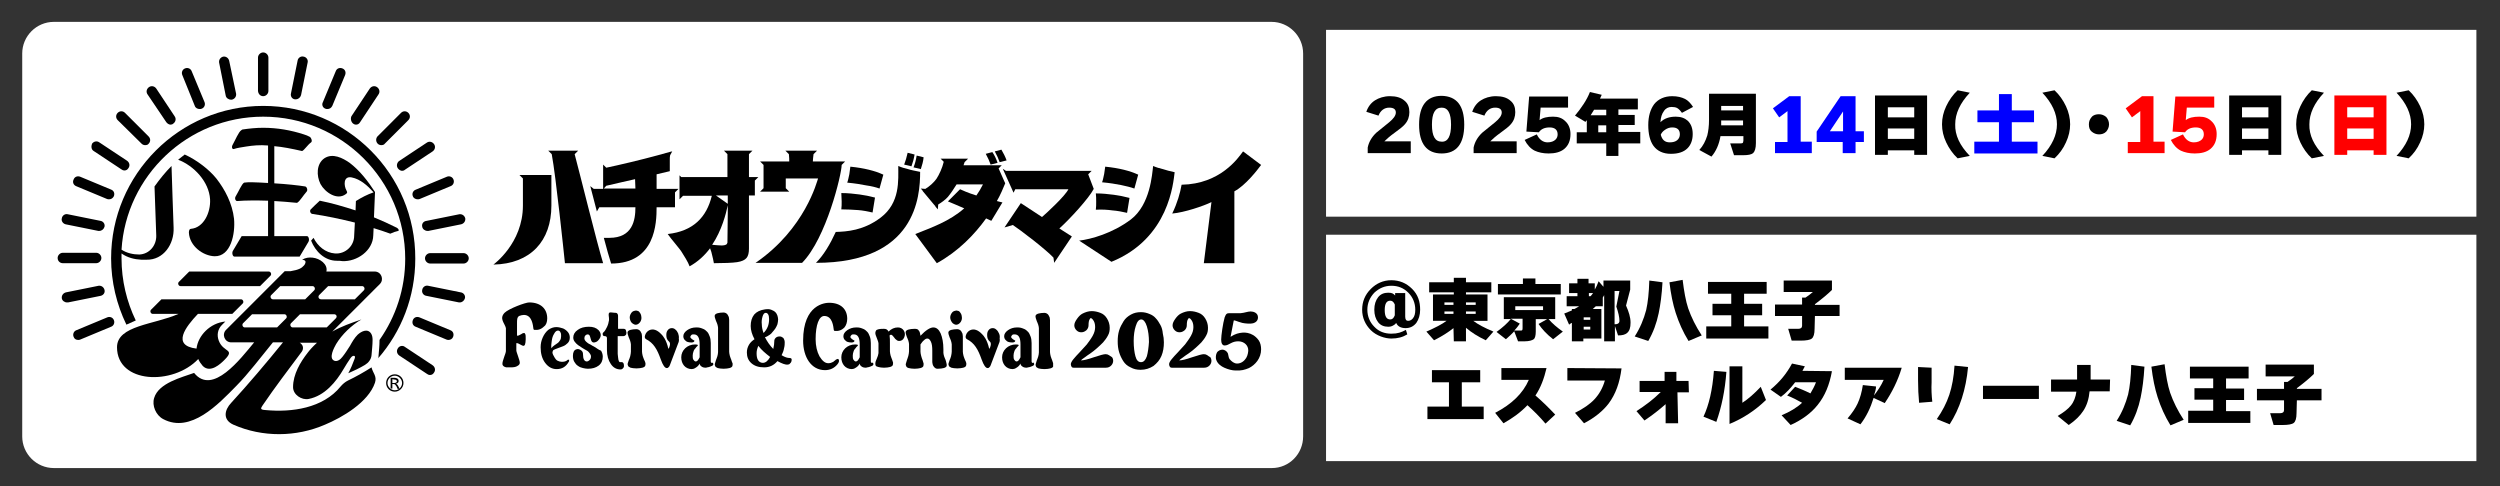 <?xml version="1.0" encoding="utf-8"?>
<!-- Generator: Adobe Illustrator 28.2.0, SVG Export Plug-In . SVG Version: 6.00 Build 0)  -->
<svg version="1.1" id="_レイヤー_1" xmlns="http://www.w3.org/2000/svg" xmlns:xlink="http://www.w3.org/1999/xlink" x="0px"
	 y="0px" viewBox="0 0 720 140" style="enable-background:new 0 0 720 140;" xml:space="preserve">
<rect x="0" y="0" width="720" height="140" fill="#333333" stroke="none"/>
<style type="text/css">
	.st0{fill:#FFFFFF;}
	.st1{enable-background:new    ;}
	.st2{fill:#0000FF;}
	.st3{fill:#FF0000;}
</style>
<rect x="381.9" y="8.6" class="st0" width="331.3" height="53.8"/>
<rect x="381.9" y="67.6" class="st0" width="331.3" height="65.2"/>
<path class="st0" d="M366.3,134.8H15.5c-5,0-9.1-4.1-9.1-9.1V15.4c0-5,4.1-9.1,9.1-9.1h350.7c5,0,9.1,4.1,9.1,9.1v110.3
	C375.3,130.7,371.3,134.8,366.3,134.8L366.3,134.8z"/>
<g>
	<path d="M409,89.2c0,1.5-0.4,2.8-1.1,3.8c-0.8,1-1.8,1.5-3.1,1.5s-2.3-0.5-2.7-1.5c-0.2,0.3-0.4,0.5-0.8,0.7
		c-0.5,0.3-0.9,0.4-1.5,0.4c-1.2,0-2.2-0.4-2.9-1.3s-1.1-2.1-1.1-3.6s0.4-2.7,1.1-3.6s1.7-1.3,2.9-1.3s1.5,0.3,2,0.8v-0.7h2.9v6.8
		c0,0.8,0.3,1.2,0.8,1.2s1-0.2,1.4-0.7c0.5-0.6,0.7-1.4,0.7-2.5c0-1.9-0.7-3.6-2-4.9c-1.4-1.4-3-2-4.9-2s-3.5,0.7-4.9,2
		c-1.3,1.4-2,3-2,4.9s0.7,3.6,2,4.9c1.3,1.4,3,2,4.9,2s2.9-0.4,4.2-1.1l0.4,1.3c-1.3,0.8-2.8,1.2-4.6,1.2s-4.3-0.8-5.9-2.4
		s-2.5-3.6-2.5-5.9s0.8-4.3,2.5-6c1.6-1.6,3.6-2.5,5.9-2.5s4.3,0.8,6,2.5S409,86.9,409,89.2L409,89.2z M401.7,90.8v-3.1
		c-0.3-0.7-0.7-1.1-1.3-1.1c-1.1,0-1.6,0.9-1.6,2.7s0.5,2.7,1.6,2.7C401,92,401.4,91.6,401.7,90.8z"/>
	<path d="M418.6,94.5c-1.5,1.2-3.4,2.4-5.6,3.5l-2.2-2.5c2.5-1.1,4.5-2.1,5.8-3.1h-3.9v-7.6h6v-0.6h-7.1v-2.9h7.1V80h3.5v1.3h7.3
		v2.9h-7.3v0.6h6.2v7.6h-4.1c1.3,1,3.2,2,5.8,3.1l-2.2,2.5c-2.3-1.1-4.2-2.3-5.7-3.6v3.9h-3.5L418.6,94.5L418.6,94.5z M418.6,87.8
		v-0.7H416v0.7H418.6z M418.6,90.4v-0.7H416v0.7H418.6z M425,87.8v-0.7h-2.8v0.7H425z M425,90.4v-0.7h-2.8v0.7H425z"/>
	<path d="M436.1,95.4c-0.7,0.8-1.6,1.6-2.4,2.3l-2.7-2.1c1.8-1.3,3.1-2.5,4.1-3.7h-2v-6.3h14.8v6.3H446c1,1.2,2.4,2.4,4.1,3.6
		l-2.8,2.2c-1.8-1.4-3.2-2.9-4.2-4.4l2.5-1.4h-3.3v3.6c0,1.1-0.2,1.9-0.6,2.2s-1.3,0.6-2.6,0.6h-1.9
		C437.2,98.3,436.1,95.4,436.1,95.4z M449.4,84.8h-18v-3h7.2v-1.6h3.6v1.6h7.3v3H449.4z M437.7,93.2c-0.4,0.6-0.9,1.3-1.6,2h1.8
		c0.3,0,0.5,0,0.5-0.2c0.1,0,0.1-0.3,0.1-0.6v-2.6h-3.4L437.7,93.2z M444.4,89.3v-1.1h-8v1.1H444.4z"/>
	<path d="M461,97.5h-5v0.8h-3.3V93c-0.2,0-0.5,0.3-0.8,0.5l-1.4-3.2c0.7-0.3,1.5-0.6,2.2-0.9V89h0.7c0.5-0.3,1-0.5,1.4-0.8h-3.6
		v-2.9h3.1v-0.9h-2.4v-2.8h2.4v-1.3h3.2v1.3h1.8v1.8c0.4-0.7,0.8-1.5,1.1-2.4l1.4,1.6v-1.8h7.7v2.6l-1.2,4.6
		c0.8,1.8,1.3,3.4,1.3,4.9s-0.3,2.4-1,3c-0.6,0.5-1.4,0.7-2.6,0.7l-0.9-2.7v4.4H462V85c-0.1,0.2-0.3,0.5-0.4,0.7v2.5h-2
		c-0.3,0.3-0.6,0.5-0.9,0.8h2.5v8.5H461L461,97.5z M458,92.1v-0.7h-1.9v0.7H458z M458,94.9v-0.8h-1.9v0.8H458z M458.1,85.3
		c0.2-0.2,0.4-0.5,0.7-0.9h-1.2v0.9H458.1z M465,93.4c0.9,0,1.4-0.3,1.4-1c0-1-0.3-2.4-0.9-4.1l0.9-4.5H465V93.4z"/>
	<path d="M478.8,81.3c-0.2,3.6-0.6,6.5-1.1,8.9c-0.6,2.9-1.6,5.6-3,8l-3.9-1.3c1.6-2.5,2.6-5,3.3-7.6c0.5-2.2,0.8-5,0.9-8.5
		L478.8,81.3L478.8,81.3z M490.1,96.6l-3.8,1.6c-1.6-2.6-2.8-5.3-3.7-8.1c-0.8-2.5-1.4-5.4-1.8-8.8l3.8-0.7c0.4,3.3,0.9,6.1,1.6,8.2
		C487.1,91.4,488.4,94,490.1,96.6z"/>
	<path d="M509.2,97.5h-17.8V94h7.2v-3.2h-5.4v-3.3h5.4v-2.9h-6.7v-3.4h16.9v3.4h-6.5v2.9h5.2v3.3h-5.2V94h7v3.5H509.2z"/>
	<path d="M522.6,94.7c0,1.5-0.3,2.4-0.8,2.8s-1.6,0.6-3.2,0.6H516l-1-3.4h2.9c0.7,0,1.1-0.3,1.1-0.9V91h-7.8v-3.3h7.8v-2h1
		c0.8-0.5,1.5-1.1,2.1-1.6h-8.4v-3.3h13.9v2.7c-1.2,1.2-2.9,2.6-4.9,4.1v0.2h7.1V91h-7.1L522.6,94.7L522.6,94.7L522.6,94.7z"/>
</g>
<g>
	<path d="M427.3,120.7h-16.2v-3.6h6.2v-7h-4.9v-3.5h13.9v3.5H421v7h6.3V120.7z"/>
	<path d="M447.9,119.4l-2.8,2.6c-1.6-1.9-3.4-3.7-5.2-5.3c-1.9,2-4.2,3.7-6.9,5.2l-2.4-3c4.8-2.5,8-5.6,9.7-9.5h-7.9V106h13
		c-0.7,3-1.7,5.7-3.2,7.9C444.3,115.7,446.2,117.6,447.9,119.4L447.9,119.4z"/>
	<path d="M467,106.1c-0.5,4.1-1.7,7.4-3.7,10.1c-1.6,2.1-4,4.1-7.1,5.7l-2.6-3c2.4-1.2,4.3-2.5,5.6-3.9c1.4-1.5,2.4-3.3,3-5.4h-10.8
		V106L467,106.1L467,106.1z"/>
	<path d="M486.4,113h-3.3l0.2,8.9h-3.6v-5.5c-1.7,1.5-3.7,3.1-6.1,4.7l-2.3-2.7c2.5-1.6,4.9-3.4,7-5.5h-6.1v-3.2h7.2v-2.6
		c-0.1,0,3.4,0,3.4,0v2.6h3.5L486.4,113L486.4,113L486.4,113z"/>
	<path d="M497.2,107.1c-0.4,5.4-1.4,10.2-2.9,14.4l-3.7-1.5c1.6-3.4,2.6-7.8,3-13.2L497.2,107.1z M508.6,115.2
		c-3.1,3-6.6,5.3-10.5,6.9v-16.6h3.7V116c1.7-1.1,3.4-2.6,5.3-4.6L508.6,115.2z"/>
	<path d="M527.6,106.9c-0.7,3.9-2,7.1-4.1,9.7c-1.9,2.4-4.5,4.3-7.8,5.8l-2.6-2.8c2.4-1,4.4-2.2,5.9-3.6c-1.4-0.8-2.8-1.5-4.3-2.1
		l2.3-2.5c1.3,0.5,2.8,1.1,4.4,1.9c0.6-1,1.2-2.1,1.6-3.2h-6c-1.3,1.7-2.6,3.1-4.1,4.2l-3-2.1c2.7-2.2,4.7-4.7,6.2-7.5l3.7,0.8
		c-0.2,0.4-0.5,0.9-0.7,1.3L527.6,106.9L527.6,106.9z"/>
	<path d="M547.7,105.9c-1.1,3.7-2.8,7.1-4.9,10.2l-3.2-1.5c-0.9,2.9-2.1,5.4-3.8,7.6l-3.7-1.7c1.3-1.5,2.3-3,2.9-4.3
		c0.7-1.5,1.2-3.3,1.5-5.3l3.8,0.4c0,0.8-0.3,1.7-0.6,2.6c1.1-1.4,2.1-2.9,2.8-4.5h-11.2v-3.5C531.3,105.9,547.7,105.9,547.7,105.9z
		"/>
	<path d="M556.5,115.7l-3.8,0.3c-0.2-2.1-0.3-4.2-0.3-6.5v-3.8l3.9,0.2v4.2C556.2,112,556.3,113.9,556.5,115.7L556.5,115.7z
		 M566.8,105.7c-0.6,6.5-2.4,12-5.3,16.5l-3.7-1.5c1.6-2.3,2.8-4.6,3.6-7s1.3-5.2,1.5-8.4L566.8,105.7z"/>
	<path d="M587.2,114.9h-16.1v-3.8h16.1V114.9z"/>
	<path d="M607.6,112.7h-5.8c-0.2,2.2-0.8,4.1-1.8,5.6c-0.9,1.4-2.3,2.8-4.2,4.1l-3.2-2.6c1.7-1,3-2,3.8-3c0.9-1.1,1.4-2.5,1.6-4
		h-7.3v-3.5h7.5v-4.2h3.9v4.2h5.6L607.6,112.7L607.6,112.7z"/>
	<path d="M617.6,105.6c-0.2,3.6-0.6,6.5-1.1,8.9c-0.6,2.9-1.6,5.6-3,8l-3.9-1.3c1.6-2.5,2.6-5,3.3-7.6c0.5-2.2,0.8-5,0.9-8.5
		L617.6,105.6z M628.9,120.9l-3.8,1.6c-1.6-2.6-2.8-5.3-3.7-8.1c-0.8-2.5-1.4-5.4-1.8-8.8l3.8-0.7c0.4,3.3,0.9,6.1,1.6,8.2
		C625.9,115.7,627.2,118.3,628.9,120.9z"/>
	<path d="M648,121.8h-17.8v-3.5h7.2v-3.2H632v-3.3h5.4V109h-6.7v-3.4h16.9v3.4h-6.5v2.9h5.2v3.3h-5.2v3.2h7v3.4H648z"/>
	<path d="M661.4,119c0,1.5-0.3,2.4-0.8,2.8s-1.6,0.6-3.2,0.6h-2.6l-1-3.4h2.9c0.7,0,1.1-0.3,1.1-0.9v-2.8H650V112h7.8v-2h1
		c0.8-0.5,1.5-1.1,2.1-1.6h-8.4V105h13.9v2.7c-1.2,1.2-2.9,2.6-4.9,4.1v0.2h7.1v3.3h-7.1L661.4,119L661.4,119L661.4,119z"/>
</g>
<g>
	<g class="st1">
		<path d="M406.3,44.1h-12.4v-1.6c0.3-1.5,1.1-3,2.5-4.3c1.2-1,2.5-2,3.7-3s1.9-1.9,1.9-2.8c0-0.9-0.6-1.4-1.9-1.4
			c-1.4,0-2.5,0.8-3.1,2.3l-3.5-1.1c0.5-1.5,1.4-2.6,2.5-3.3s2.6-1.2,4.3-1.2c1.8,0,3.2,0.4,4.2,1.3c1,0.8,1.4,1.9,1.4,3.3
			c0,1.3-0.4,2.5-1.3,3.5c-0.5,0.6-1.5,1.4-2.9,2.4c-1.4,1-2.4,1.9-3,2.5h7.6V44.1z"/>
		<path d="M421.7,35.9c0,5.5-2.2,8.3-6.5,8.3c-4.3,0-6.5-2.8-6.5-8.3c0-5.5,2.2-8.3,6.5-8.3C419.5,27.7,421.7,30.4,421.7,35.9z
			 M417.9,35.9c0-3.3-0.9-4.9-2.7-4.9c-1.9,0-2.8,1.6-2.8,4.9s0.9,4.9,2.8,4.9C417,40.9,417.9,39.2,417.9,35.9z"/>
		<path d="M436.8,44.1h-12.4v-1.6c0.3-1.5,1.1-3,2.5-4.3c1.2-1,2.5-2,3.7-3s1.9-1.9,1.9-2.8c0-0.9-0.6-1.4-1.9-1.4
			c-1.4,0-2.5,0.8-3.1,2.3l-3.5-1.1c0.5-1.5,1.4-2.6,2.5-3.3s2.6-1.2,4.3-1.2c1.8,0,3.2,0.4,4.2,1.3c1,0.8,1.4,1.9,1.4,3.3
			c0,1.3-0.4,2.5-1.3,3.5c-0.5,0.6-1.5,1.4-2.9,2.4c-1.4,1-2.4,1.9-3,2.5h7.6V44.1z"/>
		<path d="M452.3,38.6c0,1.9-0.6,3.3-1.8,4.3c-1.1,0.9-2.6,1.3-4.5,1.3c-1.6,0-2.9-0.3-4-0.8c-1.2-0.6-2.2-1.7-2.9-3.1l3.5-1.6
			c0.7,1.5,1.8,2.3,3.1,2.3c1,0,1.8-0.3,2.3-0.8c0.4-0.4,0.6-0.9,0.6-1.5c0-1.3-0.8-2-2.3-2c-1.5,0-2.5,0.5-3.1,1.4l-3.6-0.2
			l0.8-10.1h11.2v3.2h-7.9l-0.3,3.6c0.9-0.7,2.2-1,3.9-1c1.5,0,2.6,0.4,3.5,1.3C451.8,35.8,452.3,37.1,452.3,38.6z"/>
		<path d="M472.4,41.3h-6.3v3.6h-3.5v-3.6h-8.5v-3.2h2.9v-3.5c-0.1,0.1-0.2,0.3-0.4,0.5l-3-1.8c1.9-2.3,3.4-4.5,4.3-6.8l3.4,0.8
			c-0.2,0.4-0.3,0.7-0.5,1.1h10.9v3.1h-5.6v1.6h4.7v2.9h-4.7v2h6.3V41.3z M458.1,33.2h4.5v-1.6h-3.5
			C458.8,32.1,458.5,32.6,458.1,33.2z M462.6,38.1v-2h-2.3v2H462.6z"/>
		<path d="M487.6,30.8l-3.2,1.7c-0.5-0.7-0.9-1.1-1.4-1.4c-0.4-0.2-0.9-0.3-1.6-0.3c-0.9,0-1.7,0.4-2.2,1.2c-0.6,0.8-0.9,1.8-1,3.2
			c1.1-1.1,2.6-1.6,4.4-1.6c1.5,0,2.6,0.4,3.5,1.2c0.9,0.9,1.4,2.1,1.4,3.8c0,1.7-0.5,3.1-1.5,4.1c-1.1,1.1-2.7,1.6-4.8,1.6
			c-2.2,0-3.9-0.8-5-2.3c-1-1.4-1.5-3.4-1.5-6c0-2.5,0.6-4.5,1.7-6c1.2-1.5,3-2.3,5.2-2.3c1.5,0,2.7,0.3,3.7,0.8
			C486.1,28.9,486.9,29.7,487.6,30.8z M483.8,38.7c0-1.3-0.7-2-2.2-2c-0.7,0-1.4,0.2-2.1,0.7c-0.6,0.4-1,0.9-1.2,1.4
			c0.4,1.5,1.2,2.2,2.6,2.2c0.9,0,1.6-0.2,2.1-0.6S483.8,39.4,483.8,38.7z"/>
		<path d="M502,39.2h-6.5c-0.4,2.4-1.3,4.4-2.6,5.9l-3.5-1.9c1.1-1.2,1.8-2.6,2.3-4.2c0.3-1.2,0.5-2.7,0.5-4.5v-7.5h13.5v14.2
			c0,1.5-0.3,2.4-0.8,2.9c-0.5,0.4-1.4,0.6-2.8,0.6h-2.7l-1.1-3.4h3c0.4,0,0.7-0.1,0.7-0.3c0-0.1,0.1-0.3,0.1-0.5V39.2z M502,31.8
			v-1.3h-6.3v1.3H502z M495.7,36.1h6.3v-1.4h-6.3V36.1z"/>
	</g>
	<g class="st1">
		<path class="st2" d="M521.7,44.1h-10.5v-3.2h3.6V32l-2.4,1.8l-1.8-2.6l4.7-3.5h3.3v13.1h3.2V44.1z"/>
	</g>
	<g class="st1">
		<path class="st2" d="M536.8,40.9h-2.4v3.2h-3.7v-3.2h-7.5v-3l6.9-10.2h4.3v10.1h2.4V40.9z M530.8,37.8v-5.7l-3.8,5.7H530.8z"/>
	</g>
	<g class="st1">
		<path d="M555,44.6h-3.7v-1.3h-7.6v1.3H540V27.5h15V44.6z M551.3,33.8v-2.9h-7.6v2.9H551.3z M551.3,40v-3h-7.6v3H551.3z"/>
		<path d="M567.3,44.9l-3.5,0.7c-1.4-1.3-2.5-2.9-3.3-4.6c-0.8-1.7-1.2-3.4-1.2-5.2s0.4-3.5,1.2-5.2c0.8-1.7,1.9-3.3,3.3-4.6
			l3.5,0.7c-2.8,3-4.2,6-4.2,9.1C563,38.9,564.4,41.9,567.3,44.9z"/>
	</g>
	<g class="st1">
		<path class="st2" d="M586.8,44.2h-18.2v-3.4h7.1v-5.6h-6.2v-3.4h6.2v-4.7h3.7v4.7h6.4v3.4h-6.4v5.6h7.4V44.2z"/>
	</g>
	<g class="st1">
		<path d="M596.2,35.8c0,1.7-0.4,3.5-1.2,5.2c-0.8,1.8-1.9,3.3-3.3,4.6l-3.5-0.7c2.8-3,4.2-6,4.2-9.1c0-3.1-1.4-6.1-4.2-9.1l3.5-0.7
			c1.4,1.3,2.5,2.9,3.3,4.6C595.8,32.3,596.2,34.1,596.2,35.8z"/>
	</g>
	<g class="st1">
		<path d="M607.4,35.8c0,0.8-0.3,1.5-0.8,2.1c-0.6,0.6-1.3,0.8-2.1,0.8c-0.8,0-1.5-0.3-2.1-0.8s-0.8-1.2-0.8-2.1s0.3-1.5,0.8-2.1
			s1.3-0.8,2.1-0.8c0.8,0,1.5,0.3,2.1,0.8C607.1,34.3,607.4,35,607.4,35.8z"/>
	</g>
	<g class="st1">
		<path class="st3" d="M623.3,44.1h-10.5v-3.2h3.6V32l-2.4,1.8l-1.8-2.6l4.7-3.5h3.3v13.1h3.2V44.1z"/>
	</g>
	<g class="st1">
		<path class="st3" d="M638.4,38.6c0,1.9-0.6,3.3-1.8,4.3c-1.1,0.9-2.6,1.3-4.5,1.3c-1.6,0-2.9-0.3-4-0.8c-1.2-0.6-2.2-1.7-2.9-3.1
			l3.5-1.6c0.7,1.5,1.8,2.3,3.1,2.3c1,0,1.8-0.3,2.3-0.8c0.4-0.4,0.6-0.9,0.6-1.5c0-1.3-0.8-2-2.3-2c-1.5,0-2.5,0.5-3.1,1.4
			l-3.6-0.2l0.8-10.1h11.2v3.2h-7.9l-0.3,3.6c0.9-0.7,2.2-1,3.9-1c1.5,0,2.6,0.4,3.5,1.3C637.9,35.8,638.4,37.1,638.4,38.6z"/>
	</g>
	<g class="st1">
		<path d="M657,44.6h-3.7v-1.3h-7.6v1.3H642V27.5h15V44.6z M653.3,33.8v-2.9h-7.6v2.9H653.3z M653.3,40v-3h-7.6v3H653.3z"/>
		<path d="M669.3,44.9l-3.5,0.7c-1.4-1.3-2.5-2.9-3.3-4.6c-0.8-1.7-1.2-3.4-1.2-5.2s0.4-3.5,1.2-5.2c0.8-1.7,1.9-3.3,3.3-4.6
			l3.5,0.7c-2.8,3-4.2,6-4.2,9.1C665,38.9,666.4,41.9,669.3,44.9z"/>
	</g>
	<g class="st1">
		<path class="st3" d="M687.3,44.6h-3.7v-1.3H676v1.3h-3.7V27.5h15V44.6z M683.6,33.8v-2.9H676v2.9H683.6z M683.6,40v-3H676v3H683.6
			z"/>
	</g>
	<g class="st1">
		<path d="M698.2,35.8c0,1.7-0.4,3.5-1.2,5.2c-0.8,1.8-1.9,3.3-3.3,4.6l-3.5-0.7c2.8-3,4.2-6,4.2-9.1c0-3.1-1.4-6.1-4.2-9.1l3.5-0.7
			c1.4,1.3,2.5,2.9,3.3,4.6C697.8,32.3,698.2,34.1,698.2,35.8z"/>
	</g>
</g>
<g>
	<path d="M160.6,100.3c0.6-0.2,1.1-0.4,1.6-0.6s0.9-0.5,1.3-0.9c0.4-0.4,0.6-0.9,0.6-1.6c0-0.6-0.2-1.1-0.5-1.5
		c-0.4-0.5-0.8-0.8-1.4-1.1c-0.6-0.2-1.3-0.4-2-0.4c-0.8,0-1.6,0.3-2.3,0.8c-0.7,0.6-1.2,1.3-1.6,2.2c-0.4,0.9-0.6,1.8-0.6,2.8
		c0,1.8,0.4,3.3,1.3,4.5c0.9,1.2,2,1.8,3.3,1.8c1.6,0,2.7-0.7,3.5-2.1c0.1-0.1,0.1-0.2,0.1-0.3c0-0.1,0-0.1,0-0.2s0-0.1-0.1-0.1
		c0,0-0.1,0-0.2,0c-0.1,0-0.2,0.1-0.3,0.2c-0.4,0.3-0.9,0.4-1.5,0.4c-0.4,0-0.8-0.1-1.2-0.3c-0.4-0.2-0.6-0.5-0.8-0.8
		s-0.3-0.6-0.5-0.9c-0.1-0.3-0.2-0.5-0.2-0.6c0-0.3,0.1-0.6,0.3-0.8C159.6,100.7,160,100.5,160.6,100.3z M158.8,100.3
		c-0.1-0.7,0-1.4,0.1-2.1c0.1-0.8,0.3-1.5,0.7-2.1c0.3-0.6,0.7-0.9,1.1-0.9c0.3,0,0.6,0.2,0.7,0.5c0.2,0.3,0.2,0.7,0.2,1.1
		c0,0.5-0.1,0.9-0.3,1.2c-0.2,0.3-0.4,0.6-0.7,0.8c-0.3,0.2-0.6,0.4-1,0.7C159.3,99.7,159,100,158.8,100.3z"/>
	<path d="M195.3,96c-0.2-0.4-0.4-0.8-0.8-1.1c-0.3-0.3-0.7-0.4-1-0.4c-0.5,0-0.9,0.2-1.2,0.6s-0.4,0.8-0.4,1.4
		c0,0.8,0.2,1.4,0.8,1.9c0.5,0.4,0.2,1.6-0.2,2.1c-0.6-2.7-1.6-3.8-2-4.2c-1.2-1.3-2.4-1.7-3.5-1.2c-0.6,0.3-1,0.8-1.2,1.4
		s-0.1,1,0.3,1.2c1,0.5,1.9,1.3,2.5,2.2c0.7,1,1.2,2.2,1.7,3.6c0.6,1.7,1.2,2.5,1.7,2.5c0.2,0,0.3,0,0.4-0.1
		c0.1-0.1,0.2-0.2,0.3-0.3c0.1-0.1,0.2-0.3,0.2-0.4c0.1-0.1,0.1-0.3,0.2-0.5l2.2-5.8c0.2-0.4,0.3-0.9,0.2-1.4
		C195.6,96.9,195.4,96.4,195.3,96z"/>
	<path d="M287.7,96c-0.2-0.4-0.4-0.8-0.8-1.1c-0.3-0.3-0.7-0.4-1-0.4c-0.5,0-0.9,0.2-1.2,0.6c-0.3,0.4-0.4,0.8-0.4,1.4
		c0,0.8,0.2,1.4,0.8,1.9c0.5,0.4,0.2,1.6-0.2,2.1c-0.6-2.7-1.6-3.8-2-4.2c-1.2-1.3-2.4-1.7-3.5-1.2c-0.6,0.3-1,0.8-1.2,1.4
		s-0.1,1,0.3,1.2c1,0.5,1.9,1.3,2.5,2.2c0.7,1,1.2,2.2,1.7,3.6c0.6,1.7,1.2,2.5,1.7,2.5c0.2,0,0.3,0,0.4-0.1s0.2-0.2,0.3-0.3
		c0.1-0.1,0.2-0.3,0.2-0.4c0.1-0.1,0.1-0.3,0.2-0.5l2.2-5.8c0.2-0.4,0.3-0.9,0.2-1.4C288,96.9,287.9,96.4,287.7,96z"/>
	<path d="M180,94.8c-0.1-0.1-0.3-0.1-0.4-0.1H178v-3.8c0-0.4-0.3-0.8-0.6-0.8c-0.7,0-1.5-0.2-1.8-0.1c-0.6,0.2-0.1,1.5-0.2,2.2
		c-0.1,0.7-0.3,1.4-0.6,2s-0.6,1.2-1,1.5c-0.2,0.2-0.3,0.4-0.2,0.7c0,0.2,0.2,0.4,0.5,0.4c0.5,0,0.7,0.2,0.7,0.6v3.4
		c0,1.6,0.4,3,1.1,4c0.7,1.1,1.7,1.6,2.8,1.6c0.3,0,0.5-0.1,0.7-0.3c0.2-0.2,0.3-0.4,0.3-0.7c0-0.7-0.2-1.1-0.6-1.1c0,0-0.1,0-0.2,0
		c-0.1,0-0.1,0-0.2,0c0,0-0.1,0-0.2,0c-0.2-0.1-0.3-0.3-0.4-0.7c-0.1-0.4-0.1-1-0.2-1.7c0-0.7,0-1.3,0-1.8s0-1.1,0-2s0-1.3,0-1.3
		h1.7c0.2,0,0.4-0.1,0.6-0.3c0.2-0.2,0.2-0.4,0.2-0.7c0-0.2,0-0.3-0.1-0.4C180.3,95.1,180.2,94.9,180,94.8z"/>
	<path d="M185.5,103.6c-0.1-0.3-0.3-0.7-0.4-1.1c-0.1-0.4-0.2-0.9-0.2-1.2v-2.7c0-0.4,0-0.7,0-0.9c0-0.2,0-0.5,0-0.8
		c0-0.4-0.1-0.6-0.1-0.8c-0.1-0.2-0.2-0.4-0.3-0.6s-0.3-0.4-0.5-0.5s-0.4-0.2-0.7-0.2c-0.7,0-1.3,0.1-1.7,0.2s-0.7,0.3-0.8,0.5
		s-0.1,0.5,0,0.8s0.2,0.6,0.3,0.9s0.3,0.6,0.4,1c0.1,0.4,0.2,0.7,0.2,1v2.1c0,0.4-0.1,0.8-0.2,1.3c-0.1,0.5-0.3,0.8-0.4,1.1
		c-0.1,0.3-0.2,0.6-0.3,0.9s0,0.6,0.1,0.8c0.1,0.2,0.3,0.3,0.7,0.5c0.4,0.1,1,0.2,1.7,0.2s1.3-0.1,1.7-0.2s0.7-0.3,0.8-0.5
		s0.1-0.4,0.1-0.8C185.8,104.3,185.7,103.9,185.5,103.6z"/>
	<path d="M182.1,93.1c0.4,0.3,0.8,0.5,1.2,0.4c0.5-0.1,0.8-0.4,1.1-0.8c0.3-0.5,0.4-1,0.3-1.5c0-0.3-0.1-0.5-0.2-0.8
		c-0.1-0.2-0.3-0.4-0.4-0.6c-0.2-0.2-0.4-0.3-0.6-0.3c-0.2-0.1-0.4-0.1-0.7,0c-0.5,0.1-0.8,0.3-1.1,0.8s-0.4,1-0.3,1.5
		C181.5,92.3,181.7,92.8,182.1,93.1z"/>
	<path d="M210.6,103.6c-0.1-0.3-0.3-0.7-0.4-1.1c-0.1-0.4-0.2-0.9-0.2-1.2v-7.5c0-0.4,0-0.7,0-0.9c0-0.2,0-0.5,0-0.8
		c0-0.4-0.1-0.6-0.1-0.8c-0.1-0.2-0.2-0.4-0.3-0.6s-0.3-0.4-0.5-0.5s-0.4-0.2-0.7-0.2c-0.7,0-1.3,0.1-1.7,0.2s-0.7,0.3-0.8,0.5
		s-0.1,0.5,0,0.8s0.2,0.6,0.3,0.9s0.3,0.6,0.4,1c0.1,0.4,0.2,0.7,0.2,1v7c0,0.4-0.1,0.8-0.2,1.2c-0.1,0.4-0.3,0.8-0.4,1.1
		c-0.1,0.3-0.2,0.6-0.3,1c-0.1,0.3,0,0.6,0.1,0.8c0.1,0.2,0.3,0.3,0.7,0.5c0.4,0.1,1,0.2,1.7,0.2s1.3-0.1,1.7-0.2s0.7-0.3,0.8-0.5
		s0.1-0.4,0.1-0.8C210.8,104.3,210.7,103.9,210.6,103.6z"/>
	<path d="M240.9,103.5c-0.1,0-0.2,0.1-0.4,0.3c-0.2,0.1-0.4,0.3-0.5,0.4c-0.2,0.1-0.4,0.2-0.7,0.3c-0.3,0.1-0.5,0.1-0.8,0.1
		c-0.9,0-1.7-0.7-2.5-2c-0.7-1.3-1.1-3-1.1-4.9c0-4.2,1-6.7,2.5-6.7l0,0c2.4,0,2.6,3.2,2.7,3.8c0,0.4,0.2,0.5,0.3,0.5
		c1,0.1,1.9-0.1,2.8-1c0.5-0.6,0.8-1.5,0.8-2.5c0-2.7-1.8-4.6-5.2-4.6c-1.1,0-7.5,0.4-7.5,10.9c0,4.7,2.3,8.5,6.3,8.5
		c1.5,0,2.7-0.6,3.6-1.7c0.4-0.5,0.5-0.9,0.4-1.2C241.5,103.3,241.3,103.3,240.9,103.5z"/>
	<path d="M251.1,104.5c-0.1,0-0.2,0-0.2-0.1c-0.1-0.1-0.1-0.2-0.1-0.4c0-0.5,0-1.1,0-1.7s0-1.2,0-1.8v-1.7c0-0.7-0.1-1.4-0.3-1.9
		s-0.4-1-0.7-1.3s-0.6-0.6-1-0.8c-0.4-0.2-0.8-0.3-1.1-0.4c-0.4-0.1-0.7-0.1-1.1-0.1c-1,0-1.9,0.3-2.6,0.8c-0.7,0.5-1.1,1.1-1.1,1.7
		c0,0.4,0.1,0.8,0.4,1.1c0.3,0.3,0.5,0.5,0.9,0.6c0.3,0.1,1.9,0.4,1.9-0.4c-0.3-0.1-0.5-0.3-0.8-0.5c-0.2-0.2-0.4-0.4-0.4-0.5
		c0-0.2,0.1-0.4,0.3-0.6s0.4-0.2,0.7-0.2c1.2,0,1.7,1,1.7,2.9c0,1.8,0,3,0,3.7c-0.4,0.8-0.7,1.2-1.1,1.2c-0.3,0-0.5-0.2-0.7-0.5
		s-0.2-0.7-0.2-1.2c0-0.4,0.1-0.8,0.2-1.1c0.1-0.3,0.2-0.6,0.4-0.8c0.2-0.2,0.3-0.3,0.4-0.5c0.1-0.1,0.3-0.3,0.4-0.4
		c0.1-0.1,0.3-0.4-0.7-0.4c-2.3,0-4,1.7-4,3.7c0,1,0.3,1.8,0.8,2.4s1.3,1,2.2,1c0.3,0,0.7-0.1,1-0.3c0.3-0.2,0.5-0.3,0.7-0.5
		s0.4-0.4,0.6-0.8c0,0.4,0.2,0.6,0.6,0.9c0.3,0.2,0.7,0.3,1,0.3c0.2,0,0.3,0,0.6-0.1c0.2,0,0.5-0.1,0.8-0.2s0.5-0.2,0.7-0.3
		c0.2-0.2,0.3-0.3,0.2-0.6c0-0.1-0.1-0.2-0.1-0.3C251.2,104.6,251.2,104.5,251.1,104.5z"/>
	<path d="M297.4,104.5c-0.1,0-0.2,0-0.2-0.1c-0.1-0.1-0.1-0.2-0.1-0.4c0-0.5,0-1.1,0-1.7s0-1.2,0-1.8v-1.7c0-0.7-0.1-1.4-0.3-1.9
		c-0.2-0.5-0.4-1-0.7-1.3c-0.3-0.3-0.6-0.6-1-0.8c-0.4-0.2-0.8-0.3-1.1-0.4c-0.4-0.1-0.7-0.1-1.1-0.1c-1,0-1.9,0.3-2.6,0.8
		s-1.1,1.1-1.1,1.7c0,0.4,0.1,0.8,0.4,1.1c0.3,0.3,0.5,0.5,0.9,0.6c0.3,0.1,1.9,0.4,1.9-0.4c-0.3-0.1-0.5-0.3-0.8-0.5
		c-0.2-0.2-0.4-0.4-0.4-0.5c0-0.2,0.1-0.4,0.3-0.6c0.2-0.2,0.4-0.2,0.7-0.2c1.2,0,1.7,1,1.7,2.9c0,1.8,0,3,0,3.7
		c-0.4,0.8-0.7,1.2-1.1,1.2c-0.3,0-0.5-0.2-0.7-0.5s-0.2-0.7-0.2-1.2c0-0.4,0.1-0.8,0.2-1.1c0.1-0.3,0.2-0.6,0.4-0.8
		c0.2-0.2,0.3-0.3,0.4-0.5c0.1-0.1,0.3-0.3,0.4-0.4s0.3-0.4-0.7-0.4c-2.3,0-4,1.7-4,3.7c0,1,0.3,1.8,0.8,2.4s1.3,1,2.2,1
		c0.3,0,0.7-0.1,1-0.3c0.3-0.2,0.5-0.3,0.7-0.5s0.4-0.4,0.6-0.8c0,0.4,0.2,0.6,0.6,0.9c0.3,0.2,0.7,0.3,1,0.3c0.2,0,0.3,0,0.6-0.1
		c0.2,0,0.5-0.1,0.8-0.2s0.5-0.2,0.7-0.3c0.2-0.2,0.3-0.3,0.2-0.6c0-0.1-0.1-0.2-0.1-0.3C297.5,104.6,297.5,104.5,297.4,104.5z"/>
	<path d="M205,104.5c-0.1,0-0.2,0-0.2-0.1c-0.1-0.1-0.1-0.2-0.1-0.4c0-0.5,0-1.1,0-1.7s0-1.2,0-1.8v-1.7c0-0.7-0.1-1.4-0.3-1.9
		s-0.4-1-0.7-1.3s-0.6-0.6-1-0.8c-0.4-0.2-0.8-0.3-1.1-0.4c-0.4-0.1-0.7-0.1-1.1-0.1c-1,0-1.9,0.3-2.6,0.8c-0.7,0.5-1.1,1.1-1.1,1.7
		c0,0.4,0.1,0.8,0.4,1.1c0.3,0.3,0.5,0.5,0.9,0.6c0.3,0.1,1.9,0.4,1.9-0.4c-0.3-0.1-0.5-0.3-0.8-0.5c-0.2-0.2-0.4-0.4-0.4-0.5
		c0-0.2,0.1-0.4,0.3-0.6s0.4-0.2,0.7-0.2c1.2,0,1.7,1,1.7,2.9c0,1.8,0,3,0,3.7c-0.4,0.8-0.7,1.2-1.1,1.2c-0.3,0-0.5-0.2-0.7-0.5
		s-0.2-0.7-0.2-1.2c0-0.4,0.1-0.8,0.2-1.1c0.1-0.3,0.2-0.6,0.4-0.8c0.2-0.2,0.3-0.3,0.4-0.5c0.1-0.1,0.3-0.3,0.4-0.4
		c0.1-0.1,0.3-0.4-0.7-0.4c-2.3,0-4,1.7-4,3.7c0,1,0.3,1.8,0.8,2.4s1.3,1,2.2,1c0.3,0,0.7-0.1,1-0.3c0.3-0.2,0.5-0.3,0.7-0.5
		s0.4-0.4,0.6-0.8c0,0.4,0.2,0.6,0.6,0.9c0.3,0.2,0.7,0.3,1,0.3c0.2,0,0.3,0,0.6-0.1c0.2,0,0.5-0.1,0.8-0.2s0.5-0.2,0.7-0.3
		c0.2-0.2,0.3-0.3,0.2-0.6c0-0.1-0.1-0.2-0.1-0.3C205.2,104.6,205.1,104.5,205,104.5z"/>
	<path d="M258.6,94.3c-1,0-1.9,0.4-2.7,1.2c-0.3-0.6-0.7-0.8-1.3-0.8s-1.1,0-1.5,0.1s-0.7,0.2-0.8,0.4c-0.1,0.2-0.2,0.4-0.2,0.6
		s0,0.5,0.1,0.7c0.1,0.3,0.2,0.5,0.3,0.8s0.2,0.5,0.3,0.8s0.2,0.6,0.2,0.8v2.8c-0.1,0.3-0.1,0.7-0.3,1.1c-0.1,0.4-0.3,0.7-0.4,1
		c-0.1,0.3-0.2,0.5-0.2,0.8s0,0.5,0.1,0.7s0.4,0.3,0.8,0.4c0.4,0.1,0.9,0.2,1.6,0.2c0.7,0,1.3-0.1,1.7-0.2c0.4-0.1,0.7-0.3,0.8-0.5
		c0.1-0.2,0.1-0.4,0.1-0.8c-0.1-0.3-0.2-0.6-0.3-0.9c-0.1-0.3-0.3-0.7-0.4-1.1s-0.2-0.9-0.2-1.2V99c0-1,0-1.8-0.1-2.4
		c0.1-0.1,0.3-0.2,0.4-0.2c0.2,0,0.3,0.1,0.5,0.3c0.2,0.2,0.3,0.4,0.5,0.6c0.1,0.2,0.3,0.4,0.6,0.6c0.2,0.2,0.5,0.3,0.7,0.3
		c0.7,0,1.2-0.3,1.5-1s0.3-1.3-0.1-2C259.9,94.6,259.3,94.3,258.6,94.3z"/>
	<path d="M272.3,103.6c-0.1-0.3-0.3-0.6-0.4-1s-0.2-0.7-0.2-1v-1c0-1.9-0.3-3.4-0.8-4.6c-0.5-1.1-1.2-1.7-2.1-1.7s-2.2,0.8-3.7,2.4
		c-0.1-0.7-0.2-1.2-0.5-1.5c-0.2-0.4-0.6-0.5-1.2-0.5c-0.7,0-1.3,0.1-1.7,0.2c-0.4,0.1-0.7,0.3-0.8,0.5c-0.1,0.2-0.1,0.5,0,0.8
		s0.2,0.6,0.3,0.9c0.1,0.3,0.3,0.6,0.4,1s0.2,0.7,0.2,1v2.1c0,0.4-0.1,0.8-0.2,1.3s-0.3,0.8-0.4,1.2c-0.1,0.3-0.2,0.6-0.3,1
		c-0.1,0.3,0,0.6,0.1,0.8c0.1,0.2,0.3,0.4,0.7,0.5c0.4,0.1,1,0.2,1.7,0.2s1.3-0.1,1.7-0.2c0.4-0.1,0.7-0.3,0.8-0.5
		c0.1-0.2,0.1-0.5,0.1-0.8c-0.1-0.3-0.2-0.6-0.3-1c-0.1-0.3-0.3-0.7-0.4-1.2c-0.1-0.4-0.2-0.9-0.2-1.2v-2.1c0.3-0.4,0.6-0.9,1-1.2
		c0.4-0.4,0.7-0.5,1-0.5c0.4,0,0.7,0.3,1,0.9s0.4,1.5,0.4,2.6v0.8c0,0.1,0,0.3,0,0.6c0,0.3,0,0.5,0,0.7s0,0.4,0,0.6
		c0,0.3,0,0.5,0,0.6c0,0.2,0.1,0.4,0.1,0.6c0.1,0.2,0.1,0.4,0.2,0.5s0.2,0.3,0.3,0.4c0.1,0.1,0.3,0.2,0.4,0.3
		c0.2,0.1,0.4,0.1,0.6,0.1c0.7,0,1.3-0.1,1.7-0.2c0.4-0.1,0.7-0.3,0.8-0.5c0.1-0.2,0.1-0.5,0-0.8
		C272.5,104.2,272.4,103.9,272.3,103.6z"/>
	<path d="M274.4,93.1c0.4,0.3,0.8,0.5,1.2,0.4c0.5-0.1,0.8-0.4,1.1-0.8c0.3-0.5,0.4-1,0.3-1.5c0-0.3-0.1-0.5-0.2-0.8
		c-0.1-0.2-0.3-0.4-0.4-0.6c-0.2-0.2-0.4-0.3-0.6-0.3c-0.2-0.1-0.4-0.1-0.7,0c-0.5,0.1-0.8,0.3-1.1,0.8c-0.3,0.5-0.4,1-0.3,1.5
		C273.8,92.3,274.1,92.8,274.4,93.1z"/>
	<path d="M277.9,103.6c-0.1-0.3-0.3-0.7-0.4-1.1s-0.2-0.9-0.2-1.2v-2.7c0-0.4,0-0.7,0-0.9c0-0.2,0-0.5,0-0.8c0-0.4-0.1-0.6-0.1-0.8
		c-0.1-0.2-0.2-0.4-0.3-0.6c-0.1-0.2-0.3-0.4-0.5-0.5s-0.4-0.2-0.7-0.2c-0.7,0-1.3,0.1-1.7,0.2c-0.4,0.1-0.7,0.3-0.8,0.5
		c-0.1,0.2-0.1,0.5,0,0.8s0.2,0.6,0.3,0.9c0.1,0.3,0.3,0.6,0.4,1s0.2,0.7,0.2,1v2.1c0,0.4-0.1,0.8-0.2,1.3s-0.3,0.8-0.4,1.1
		c-0.1,0.3-0.2,0.6-0.3,0.9c-0.1,0.3,0,0.6,0.1,0.8c0.1,0.2,0.3,0.3,0.7,0.5c0.4,0.1,1,0.2,1.7,0.2s1.3-0.1,1.7-0.2
		c0.4-0.1,0.7-0.3,0.8-0.5c0.1-0.2,0.1-0.4,0.1-0.8C278.2,104.3,278.1,103.9,277.9,103.6z"/>
	<path d="M303.3,104.6c-0.1-0.3-0.2-0.6-0.3-0.9c-0.1-0.3-0.3-0.7-0.4-1.1s-0.2-0.9-0.2-1.2v-7.5c0-0.4,0-0.7,0-0.9
		c0-0.2,0-0.5,0-0.8c0-0.4-0.1-0.6-0.1-0.8c-0.1-0.2-0.2-0.4-0.3-0.6c-0.1-0.2-0.3-0.4-0.5-0.5s-0.4-0.2-0.7-0.2
		c-0.7,0-1.3,0.1-1.7,0.2c-0.4,0.1-0.7,0.3-0.8,0.5c-0.1,0.2-0.1,0.5,0,0.8s0.2,0.6,0.3,0.9c0.1,0.3,0.3,0.6,0.4,1s0.2,0.7,0.2,1v7
		c0,0.4-0.1,0.8-0.2,1.2c-0.1,0.4-0.3,0.8-0.4,1.1c-0.1,0.3-0.2,0.6-0.3,1c-0.1,0.3,0,0.6,0.1,0.8c0.1,0.2,0.3,0.3,0.7,0.5
		c0.4,0.1,1,0.2,1.7,0.2s1.3-0.1,1.7-0.2c0.4-0.1,0.7-0.3,0.8-0.5C303.3,105.1,303.3,104.9,303.3,104.6z"/>
	<path d="M227.4,103.1c-0.6,0-1.3-0.2-2.3-0.8c0.3-0.6,0.6-1.3,0.7-2c0.2-0.7,0.2-1.3,0.2-1.8c0-0.3-0.1-0.6-0.2-0.8
		c-0.1-0.3-0.3-0.5-0.6-0.6c-0.2-0.2-0.5-0.2-0.7-0.2c-0.4,0-0.8,0.1-1.1,0.4s-0.4,0.6-0.4,0.9c0,0.7-0.1,1.5-0.3,2.3
		c-1-1-1.8-2.2-2.4-3.4c0.2,0,0.3-0.1,0.6-0.2c0.2-0.1,0.5-0.3,0.8-0.5s0.6-0.5,0.8-0.8c0.3-0.3,0.5-0.6,0.8-1
		c0.2-0.3,0.4-0.7,0.6-1.2c0.1-0.5,0.2-0.9,0.2-1.4c0-0.4-0.1-0.7-0.2-1.1c-0.1-0.3-0.3-0.7-0.6-1s-0.7-0.5-1.2-0.7
		s-1.1-0.2-1.8-0.1c-1.4,0.2-2.4,0.7-3.1,1.5c-0.7,0.9-1,2-1,3.3c0,1.2,0.4,2.5,1.1,3.8c-0.6,0.4-1.2,0.9-1.6,1.6
		c-0.4,0.7-0.6,1.4-0.6,2.2c0,1.3,0.4,2.3,1.3,3.1c0.9,0.8,2.1,1.2,3.7,1.2c1.5,0,2.8-0.6,3.8-1.8c1.3,0.7,2.3,1.1,3,1
		c0.2,0,0.5-0.1,0.6-0.3c0.4-0.3,0.5-0.7,0.5-1.2C228,103.3,227.8,103.1,227.4,103.1z M219.6,91.2c0.2-0.7,0.5-1.1,0.9-1.1
		c0.3,0,0.5,0.1,0.7,0.4s0.3,0.8,0.3,1.4c0,1.6-0.5,2.9-1.6,4c-0.3-0.8-0.5-1.7-0.5-2.5C219.3,92.6,219.4,91.9,219.6,91.2z
		 M219.7,104.5c-0.6,0-1.1-0.3-1.4-0.8c-0.3-0.5-0.4-1.2-0.4-2c0-0.7,0.2-1.4,0.5-2.1c0.9,1.2,2.1,2.2,3.4,3.2
		C221.2,103.9,220.5,104.5,219.7,104.5z"/>
	<path d="M171.4,100c-0.5-0.3-1-0.5-1.4-0.8c-0.5-0.2-0.9-0.5-1.2-0.8s-0.5-0.6-0.5-1c0-0.3,0.1-0.6,0.3-0.8
		c0.2-0.2,0.4-0.3,0.7-0.3c0.2,0,0.3,0.1,0.5,0.3c0.1,0.2,0.2,0.5,0.3,0.9s0.2,0.7,0.3,0.8c0.2,0.3,0.5,0.4,0.9,0.3
		c0.6-0.1,1-0.5,1.4-1.1c0.5-0.8,0.4-1.6-0.3-2.4c-0.7-0.7-1.6-1-2.8-1c-1.3,0-2.4,0.3-3.2,0.9c-0.9,0.6-1.3,1.4-1.3,2.2
		c0,0.4,0.1,0.8,0.4,1.2c0.3,0.4,0.6,0.7,1,1s0.8,0.5,1.2,0.8s0.9,0.5,1.2,0.7c0.4,0.2,0.7,0.5,0.9,0.8s0.4,0.6,0.4,0.9
		c0,0.5-0.1,0.8-0.4,1.1c-0.2,0.2-0.5,0.4-0.8,0.4c-0.7,0-1.1-0.7-1.1-2.1c0-0.4-0.1-0.7-0.4-1c-0.5-0.4-1-0.6-1.5-0.4
		c-0.7,0.2-1,0.9-1,1.9c0,0.6,0.1,1.2,0.4,1.7c0.3,0.5,0.6,0.9,1.1,1.2c0.4,0.3,0.9,0.5,1.4,0.6s0.9,0.2,1.4,0.2
		c1.3,0,2.3-0.3,3.1-0.9s1.2-1.5,1.2-2.6c0-0.6-0.2-1.2-0.5-1.7C172.3,100.7,171.9,100.3,171.4,100z"/>
	<path d="M157.6,91.7c0-2.7-1.8-4.6-5.2-4.6c-1.1,0-5.9,1.8-7.1,3c-1.6,1.7,0.1,3,0.4,4.4v6.6c0,0.3-0.2,0.9-0.5,1.7
		c-0.3,0.9-0.5,1.5-0.5,1.9c0,0.2,0,0.4,0.1,0.5s0.2,0.3,0.3,0.3c0.1,0.1,0.3,0.2,0.4,0.2c0.1,0.1,0.3,0.1,0.6,0.1
		c0.2,0,0.4,0,0.5,0s0.3,0,0.5,0c0.8,0,1.5-0.1,1.9-0.4c0.4-0.2,0.7-0.5,0.7-0.9s-0.2-1-0.5-1.9s-0.5-1.4-0.5-1.7v-2l0.1-0.1
		c0.2,0,0.5,0.1,1,0.4s0.8,0.4,0.9,0.4c0.2,0,0.4-0.1,0.5-0.4s0.2-0.8,0.2-1.5s0-1.2-0.1-1.4c-0.1-0.3-0.2-0.4-0.4-0.4
		s-0.5,0.1-0.9,0.4c-0.5,0.3-0.8,0.4-1,0.4c-0.1,0-0.1-0.1-0.1-0.3v-3.3c0-1,0-1.7,0.6-2.1c0.5-0.2,1-0.3,1.4-0.3
		c2.4,0,2.6,3.2,2.7,3.8c0,0.4,0.2,0.5,0.3,0.5c1,0.1,1.9-0.1,2.8-1C157.3,93.6,157.6,92.7,157.6,91.7z"/>
</g>
<g>
	<path d="M288.4,43.1l-1.9,0.5c0.6,1.1,1.1,2.2,1.4,3.1l2-0.5C289.5,45.1,289,44.1,288.4,43.1z"/>
	<g>
		<path d="M285.8,43.8l-1.9,0.5c0.6,1.1,1.1,2.2,1.4,3.1l2-0.5C286.9,45.7,286.4,44.7,285.8,43.8z"/>
		<path d="M318,50.1c-0.2,0.8-0.3,1.6-0.6,2.4c2.2,0.2,4,0.5,5.5,0.8c1.4,0.3,2.7,0.6,3.8,1l1.1-4c-2.4-1.1-5.5-1.9-9.5-2.3
			C318.2,48.6,318.1,49.3,318,50.1z"/>
		<path d="M320.4,60.6c1.4,0.1,2.9,0.4,4.2,0.7l0.7-4.3c-1.5-0.4-3-0.7-4.5-0.9c-1.6-0.2-3.3-0.4-5.2-0.4c0.1,0.8,0.1,1.7,0.1,2.4
			c0,0.8,0,1.6-0.1,2.3C317.4,60.3,319,60.4,320.4,60.6z"/>
		<path d="M253.3,54.3l1.1-4c-2.4-1.1-5.5-1.9-9.5-2.3c-0.1,0.6-0.2,1.3-0.3,2.2c-0.2,0.8-0.3,1.6-0.6,2.4c2.2,0.2,4,0.5,5.5,0.8
			C250.9,53.6,252.2,53.9,253.3,54.3z"/>
		<path d="M242.4,58c0,0.8,0,1.6-0.1,2.3c1.7,0,3.3,0.1,4.8,0.2c1.4,0.1,2.9,0.4,4.2,0.7l0.7-4.3c-1.5-0.4-3-0.7-4.5-0.9
			c-1.6-0.2-3.3-0.4-5.2-0.4C242.3,56.4,242.4,57.2,242.4,58z"/>
		<path d="M358,43.6c-1.4,1.9-6.5,9.4-17.7,9.6c-0.4,2.3-1.2,5.2-2.7,8.3c3.5-0.3,9.1-2.2,11.3-3.3l-2.2,17.6h8.8V55.1
			c3.2-1.7,6.6-6.1,7.7-7.6L358,43.6z"/>
		<path d="M277.5,47.6l0.3-0.9l1-1h-2.1l0,0H273l0,0h-2.1l0.9,0.9c-0.4,1.7-1.3,3.7-2.1,4.9c-0.8,1.1-1.9,2.1-3.2,2.9l-1.3-0.1
			l0.5,0.6l0.1,0.2l0.5,0.6l2.5,3l0.6,0.7v0.1l0.7,0.8l0.1-1.4c1-0.6,2.1-1.4,2.8-2.2c0.9-1.1,1.7-2.3,2.5-3.6h7.6
			c-0.6,1.2-1.2,2.2-1.9,3.2c-2.6-0.8-4-1.5-4.7-1.8L273,58c1.3,0.5,3,1.3,4.7,2c-4.2,3.7-9.3,5.5-14.1,7.4l6.2,8.4
			c6.2-3.4,10.9-8.3,14.2-12.9c0.7,0.3,1.3,0.6,1.5,0.7l3.2-5.3c-0.6-0.1-1.1-0.3-1.6-0.4c1.1-1.9,1.8-3.7,2.4-5.1l-1.9-4.3l0.9-0.9
			C288.5,47.6,277.5,47.6,277.5,47.6z"/>
		<path d="M315,54.4l-1.6-4.2l1-1h-24.7l-0.9-0.6l3.1,6.9l0.5-1h15.3c-0.9,1.9-6.2,6.8-7.6,8l-6.1-4l-4.7,7l2.4-0.7
			c2,1.3,9.6,7.1,11.7,9.4l0.2,1.5l5.1-7.6l-3.6-2.3C308.2,63,313.6,57.1,315,54.4z"/>
		<path d="M260.4,47.4l2.1,0.5c0.4-1.1,0.7-2.2,0.9-3.4l-2-0.5C261.1,45.3,260.8,46.4,260.4,47.4z"/>
		<path d="M266,45.3l-2-0.5c-0.2,1.3-0.5,2.4-0.9,3.4l2.1,0.5C265.6,47.5,265.9,46.4,266,45.3z"/>
		<path d="M198.6,76.7c2.4-1.3,4.4-3.2,5.9-5.2c0.3,0.7,0.5,1.5,0.6,2c0.2,0.6,0.3,1.4,0.5,2.3c2.8,0,5.4-0.1,6.7-0.3
			c1.3-0.2,2.2-0.6,2.7-1.2s0.7-1.5,0.7-2.7V56.3h1.7V52l1-1h-2.7v-6.6l1-1h-8.2l1,1V51h-13.3l-0.5-0.5v6.9l1-1h8.3
			c-1.5,6.2-5.4,10.2-12.7,11c0.7,1.1,3.7,4.5,4.1,5.3C196.9,73.5,198.2,75.5,198.6,76.7z M209.5,69.9c-0.1,0.3-0.2,0.5-0.5,0.6
			c-0.2,0.1-0.6,0.2-1.1,0.2c-0.3,0-2-0.1-2.8-0.2c2.8-4.2,4-9,4.5-11.4v2.2C209.6,61.9,209.5,69.6,209.5,69.9z M209.6,56.3v2.4
			l-3.4-2.4H209.6z"/>
		<path d="M242.4,47.5l1-1h-9.3c0-0.4,0.1-1.3,0.2-2.1l1-1h-9.1l1,1c0.1,0.8,0.1,1.6,0.1,2.1h-8.4l1,1v6.7l-1,1h8.4l-1-1v-2.8h9.3
			c-0.3,0.8-3.7,14.5-18,24.3H231C238,68.6,242.4,50.1,242.4,47.5z"/>
		<path d="M261.5,48.7c-0.9-0.2-1.9-0.5-2.8-0.9c0,4.1,0.6,10.6-5.1,14.9c-4.9,3.7-9.7,4-12.9,4.1c-1.6,3.5-3.5,6.7-5.7,8.9
			c28.8,0,30-19.1,30-26.2C263.6,49.2,262.4,49,261.5,48.7z"/>
		<path d="M165.5,44.4l1-1h-8.6l1,1c1.2,6.4,3.5,28.5,3.8,31.4h11C171.9,69.9,167,50,165.5,44.4z"/>
		<path d="M158.8,59.2v-8.8h-9.2l1,1v7.8c0,10.9-8.5,17-8.5,17C152.8,76,158.8,69.4,158.8,59.2z"/>
		<path d="M175.5,68.5c-0.6,0-1.1,0-1.6,0c0.8,3.1,1.6,5.8,2.1,7.4c12.8,0,13.1-11.7,13.1-16.2h5.3v-4.3l1-1h-6.3c0-0.5,0-3.9,0-4.2
			l3.8-0.9c0-1.2,0-2.6,0-3.4c0-0.4,0-0.8,0.1-1.2l0.6-1.1l-0.5,0.1c-4.9,1.4-10,2.7-15.3,3.9c-1.3,0.3-2.4,0.5-3.2,0.7l-0.9-0.9v7
			H171l-1-0.8l1.9,7.3l0.7-1.2H183C183,63.4,182.2,68.5,175.5,68.5z M173.9,54.3l0.7-0.8c2-0.5,7.1-1.6,8.3-1.9l0.1,2.7H173.9z"/>
		<path d="M320.1,75.4c16.7-6.8,17.8-22.9,18.2-25.8c-1.4-0.3-2.5-0.6-3.4-0.9c-0.9-0.2-1.9-0.5-2.8-0.9c-0.3,2.4-0.8,11.1-6.4,15.4
			c-5.3,4-11.5,5.7-14.9,6.1L320.1,75.4z"/>
	</g>
</g>
<g>
	<path d="M319.4,102.3c-0.3-0.2-0.6-0.3-1-0.3c-0.5,0-1.6,0.3-3.4,0.9c-1.7,0.6-3,0.9-3.7,0.9c0.2-0.2,0.5-0.5,1-0.8
		c0.5-0.4,1.1-0.8,1.7-1.2c0.6-0.4,1.2-0.9,1.9-1.5c0.7-0.6,1.3-1.2,1.8-1.7c0.5-0.6,1-1.2,1.4-2c0.4-0.7,0.5-1.4,0.5-2.2
		c0-1-0.3-1.9-0.8-2.7c-0.5-0.8-1.1-1.3-1.9-1.6c-0.8-0.3-1.6-0.5-2.5-0.5s-1.8,0.3-2.6,0.7c-0.6,0.3-1.1,0.8-1.6,1.5
		s-0.8,1.3-0.8,1.9c0,0.5,0.2,1,0.6,1.4s0.8,0.6,1.4,0.6s1-0.2,1.5-0.6c0.4-0.4,0.6-0.9,0.6-1.4c0-0.8,0.1-1.4,0.3-1.7
		c0.2-0.5,0.5-0.5,0.9,0c0.5,0.6,0.7,1.3,0.7,2.2c0,0.8-0.2,1.6-0.7,2.5s-1.1,1.7-1.7,2.5c-0.7,0.8-1.4,1.5-2.1,2.3
		c-0.7,0.7-1.3,1.4-1.8,2s-0.7,1.1-0.7,1.4s0.1,0.5,0.2,0.7s0.3,0.3,0.6,0.3h9.3c0.6,0,1.1-0.2,1.5-0.6s0.6-0.9,0.6-1.4
		c0-0.4-0.1-0.7-0.3-1C320,102.7,319.7,102.5,319.4,102.3z"/>
	<path d="M334.2,93.6c-0.4-0.7-0.8-1.4-1.3-1.9c-0.5-0.6-1.1-1-1.9-1.3c-0.7-0.3-1.5-0.5-2.4-0.5c-1.1,0-2,0.2-2.9,0.7
		s-1.6,1.1-2.1,1.9s-1,1.7-1.3,2.7s-0.4,2-0.4,3.1s0.1,2.1,0.4,3.1s0.7,1.8,1.2,2.6c0.5,0.8,1.2,1.4,2.1,1.8
		c0.9,0.5,1.8,0.7,2.9,0.7c1.4,0,2.6-0.4,3.7-1.1c1-0.8,1.8-1.7,2.3-2.9c0.5-1.2,0.7-2.5,0.7-3.9c0-0.9-0.1-1.7-0.3-2.5
		C334.8,95.1,334.6,94.3,334.2,93.6z M330.3,102.6c-0.4,1.1-0.9,1.7-1.7,1.7c-0.8,0-1.3-0.6-1.6-1.7c-0.3-1.1-0.5-2.6-0.5-4.4
		c0-1.6,0.2-3.1,0.6-4.3c0.4-1.3,0.9-1.9,1.6-1.9c0.6,0,1.2,0.7,1.6,2s0.6,2.8,0.6,4.5C330.8,100.1,330.6,101.5,330.3,102.6z"/>
	<path d="M347.7,102.3c-0.3-0.2-0.6-0.3-1-0.3c-0.5,0-1.6,0.3-3.4,0.9c-1.7,0.6-3,0.9-3.7,0.9c0.2-0.2,0.5-0.5,1-0.8
		c0.5-0.4,1.1-0.8,1.7-1.2c0.6-0.4,1.2-0.9,1.9-1.5c0.7-0.6,1.3-1.2,1.8-1.7c0.5-0.6,1-1.2,1.4-2c0.4-0.7,0.5-1.4,0.5-2.2
		c0-1-0.3-1.9-0.8-2.7c-0.5-0.8-1.1-1.3-1.9-1.6c-0.8-0.3-1.6-0.5-2.5-0.5s-1.8,0.3-2.6,0.7c-0.6,0.3-1.1,0.8-1.6,1.5
		s-0.8,1.3-0.8,1.9c0,0.5,0.2,1,0.6,1.4s0.8,0.6,1.4,0.6s1-0.2,1.5-0.6c0.4-0.4,0.6-0.9,0.6-1.4c0-0.8,0.1-1.4,0.3-1.7
		c0.2-0.5,0.5-0.5,0.9,0c0.5,0.6,0.7,1.3,0.7,2.2c0,0.8-0.2,1.6-0.7,2.5s-1.1,1.7-1.7,2.5c-0.7,0.8-1.4,1.5-2.1,2.3
		c-0.7,0.7-1.3,1.4-1.8,2s-0.7,1.1-0.7,1.4s0.1,0.5,0.2,0.7s0.3,0.3,0.6,0.3h9.3c0.6,0,1.1-0.2,1.5-0.6s0.6-0.9,0.6-1.4
		c0-0.4-0.1-0.7-0.3-1C348.2,102.7,348,102.5,347.7,102.3z"/>
	<path d="M357.8,95.8c0.9-0.1,2.1,0.1,3.1,0.7c0.5,0.3,1.1,0.8,1.6,1.5s0.7,1.7,0.7,2.6c0,2.6-1.7,4.5-3.5,5.4
		c-1.2,0.5-2.2,0.8-3.9,0.7c-0.9,0-2.1-0.3-3.2-0.8c-0.9-0.4-1.9-1.1-2.3-2.2c-0.2-0.4-0.2-1.4,0.1-2c0.3-0.7,1.1-1,1.7-1
		c0.5,0,1.2,0.4,1.5,1c0.2,0.5,0.2,1.3,0.5,1.7c0.6,0.7,1.3,1.3,2.2,1.3c1.2,0,2.1-0.8,2.6-1.6c0.5-0.8,0.6-1.9,0.6-2.2
		c0-1.4-1.1-2.5-2.7-2.6c-2.1-0.1-2.8,1.2-4.1,1.2c-0.7,0-1-0.7-1-1.7c0-1.1,0.5-4.7,1-6.4c0.4-1.1,0.7-1.2,1.4-1.2
		c0.7,0,2.5,0,3.2,0c1.2-0.1,2-0.5,2.9-0.5c0.8,0,2.1,0.4,2.1,1.7c0,1-0.7,1.5-1.4,1.7c-0.7,0.2-2.2,0.1-3.1-0.1
		c-1.6-0.4-2.5-1-2.5-0.6c-0.1,0.6-0.8,4.1-0.9,4.6C355.8,96.1,356.8,95.9,357.8,95.8z"/>
</g>
<g>
	<g>
		<path d="M75.8,30.5C51.7,30.5,32,50.2,32,74.4c0,6.8,1.6,13.3,4.4,19.1c0.9-0.4,1.8-0.8,2.7-1.2C36.5,86.9,35,80.8,35,74.4
			c0-0.5,0-0.9,0-1.4c1.7,1.2,3.7,1.7,5.7,1.8h1.5c4.9,0.1,8-4.5,7.8-9.2c-0.2-4.4-0.4-12.5-0.6-17.8c-1.8,1.8-3.4,3.8-4.9,5.9
			L45,67.8c0.1,2.9-2,5.4-4.9,5.5c-1.7,0-3.6-0.4-5.1-1.4c1.3-21.3,19.1-38.3,40.8-38.3c22.5,0,40.9,18.3,40.9,40.9
			c0,8.7-2.7,16.7-7.4,23.4c0,0.1,0,0.2,0,0.2c0,1.6-0.2,3.2-0.3,4.6c0,0.2,0,0.3-0.1,0.5c6.7-7.7,10.7-17.7,10.7-28.7
			C119.7,50.2,100,30.5,75.8,30.5z"/>
		<path d="M77.9,79.4c0.4-0.4,0.1-1.2-0.5-1.2H54.5l-3,3c-0.4,0.4-0.1,1.2,0.5,1.2h22.9L77.9,79.4z"/>
		<path d="M108,110.2c0.6-1.9-0.6-2.7-1-4.4c-2.2,1.4-4.5,2.7-6.8,3.8c-0.8,0.4-1.5,1-2.1,1.7c-5.1,6.3-14.1,7.5-21.6,6.8
			c-1.7-0.1-1.4-0.5-0.9-1.3c3.6-5.3,7.5-10.4,11.3-15.5c0.5-0.7,0.5-1.6-0.1-2.2c-0.2-0.2-0.3-0.3-0.5-0.4h5
			c-1.2,1.1-2.1,2.1-2.7,2.9c-2.1,2.7-4.2,6.2-4.2,9.9c0,2.2,2.5,3.8,4.5,3.4c4.6-0.9,7.9-4.9,10.1-8.7c0.6-1,1.2-2,1.9-3
			c0.3-0.4,0.6-0.8,1.1-0.7c0.4,0.1,0.2,0.6,0.1,0.9c-0.5,1.4-1.1,2.8-1.8,4.1c1.6-0.7,3.3-1.5,4.8-2.4c1-0.6,1.8-1.6,1.9-2.8
			c0.1-1.4,0.3-2.9,0.3-4.4c0-0.7-0.1-1.3-0.4-1.8c-1-1.6-2.8-0.7-3.9,0.3c-0.9,0.9-1.6,2.1-2.2,3.2c-0.7,1.1-1.4,2.2-2.2,3.2
			c-0.6,0.8-1.5,1.4-2.3,1.1c-1.8-0.7,0-3.9,0.5-4.8c1.7-2.8,4.4-5.4,7.3-7.1c-2.9,1-5.8,2-8.4,3.5l13.7-13.7
			c1.3-1.3,0.4-3.6-1.5-3.6H94c0.5-2.1-1.9-3.8-4-4c-1-0.1-2,0-3,0.6c1,0.1,1.2,0.5,0.8,1.3c-0.1,0.2-0.2,0.3-0.3,0.4
			c-0.6,0.7-1.4,1.2-3.8,1.6l0,0H82L65.1,95c-1.3,1.3-0.4,3.6,1.5,3.6h6.6c-3.9,4.7-12,15.4-17.3,8.8c-3.6,1.3-10.2,2.9-11.5,7.2
			c-0.7,2.2,0.5,5,2.6,6.1c7.9,4.2,15.9-4.3,21-9.5c3.4-3.4,7.4-8.7,10.6-12.6h2.9c-4.6,5.7-10.2,12.3-14.9,17.4
			c-2,2.1-2.5,4.9,0.6,6.3c8.4,3.7,18.1,3.6,26.4,0C98.4,120.3,106.1,115.9,108,110.2z M96.7,91.7l-2.6,2.6h-9.8
			c-0.6,0-0.9-0.8-0.5-1.2l2.6-2.6h9.8C96.9,90.5,97.2,91.2,96.7,91.7z M91.9,85l2.6-2.6h9.8c0.6,0,0.9,0.8,0.5,1.2l-2.6,2.6h-9.7
			C91.8,86.2,91.5,85.5,91.9,85z M78.1,85l2.6-2.6H90c0.6,0,0.9,0.8,0.5,1.2l-2.6,2.6h-9.3C78,86.2,77.7,85.4,78.1,85z M79.8,94.3
			h-9.3c-0.6,0-0.9-0.8-0.5-1.2l2.6-2.6h9.3c0.6,0,0.9,0.8,0.5,1.2L79.8,94.3z"/>
		<path d="M66.9,90.4l3-3c0.4-0.4,0.1-1.2-0.5-1.2H46.5l-3,3c-0.4,0.4-0.1,1.2,0.5,1.2h7.4c-6.9,3.1-17.7,3.3-17.7,9.6
			c0,10.5,16.1,11.1,23.4,3.4c0.3,0.7,0.7,1.3,1.3,2c2.2,2.2,5.2-0.7,6.2-1.7c3.3-3.3-0.3-2.1-1.6-5.6c-0.6-1.6-0.3-3.3,0.9-4.5l1-1
			c-4.4,0.4-7.9,4.1-8.3,7.8c-7.3-0.9-3.1-6.3,0.4-10C57,90.4,66.9,90.4,66.9,90.4z"/>
		<path d="M55,65.9c-0.4,0-0.6,0.4-0.6,1.1c0.2,3.9,4.1,6.7,7.4,6.8c4.7,0.1,6-6.5,5.6-10.8c-0.5-4.4-2.6-8.4-5.1-11.6
			c-2.1-2.6-5.6-5.3-9.1-6.9c-0.6,0.5-1.3,1-1.9,1.5c4.5,1.7,8.9,6.3,9.2,11.4C60.7,61.3,58.6,65.6,55,65.9z"/>
		<path d="M96.5,73c-2.8-0.2-5-2.1-6.2-4.5c-0.3,0.3-0.4,0.5-0.7,0.8c1.2,3.1,3.9,5.8,7.4,5.8c0.6,0,1,0,1.6,0.1
			c4.2,0.2,8.8-3,8.9-7.4c0-0.7,0.1-1.4,0.1-2.1c1.6,0.5,3.2,1,4.8,1.6c0.9-0.4,1.4-0.6,2.3-0.8c0.3-0.1,0.1-0.6-0.4-0.9
			c-2.2-1.1-4.4-2.1-6.6-3c0.1-2.4,0.2-4.8,0.3-7.2v-0.1c-2-3.1-4.4-6.2-7.3-8.4c-2-1.4-4.9-2.9-7.3-1.3c-2.3,1.6-2.3,5-1.1,7.4
			c1.3,2.4,4.8,4.8,7.3,2.9c0.2-0.2,0.6-0.3,0.2-1c-0.8-1.4-1-4.3,1.5-3.8s4.6,2.4,6.3,4.3c-1.8,0.6-3.5,1.5-5.1,2.5
			c0,0.9-0.1,1.8-0.1,2.7c-3.4-1.1-6.8-2.1-10.3-2.8c-0.9,0.8-1.8,1.7-2.6,2.5c-0.4,0.4-0.1,1.2,0.4,1.3c4.1,0.6,8.3,1.5,12.3,2.5
			c-0.1,1.3-0.1,2.5-0.2,3.8C102,70.8,99.5,73.2,96.5,73z"/>
		<path d="M87,43.5c0.6-0.2,1.6-1.8,2.6-2.5c0.4-0.3,0.1-1.3-0.4-1.6s-1.1-0.5-1.7-0.7c-3.7-1.2-7.6-1.9-11.7-1.9c-2,0-4,0.2-6,0.5
			c-0.1,0.1-0.2,0.1-0.3,0.2c-0.8,0.5-1.7,2.8-2.5,4.2c-0.4,0.7-0.1,1.4,0.4,1.2c0.9-0.3,2.2-0.5,3.5-0.7c1.9-0.3,3.9-0.5,6.3-0.3
			v10.8c-3.2-0.2-6-0.3-6.9-0.1c-0.7,0.4-1.6,2.6-2.4,3.9c-0.4,0.6-0.1,1.4,0.4,1.4c2.5-0.2,5.6-0.2,8.9-0.1V68h-7.6l-2.5,4.2
			c-0.4,0.6-0.1,1.7,0.4,1.7h18.8l2.5-4.2c0.4-0.6,0.1-1.7-0.4-1.7H79V57.9c2,0.1,4.2,0.3,6.3,0.5c0.1,0,0.1,0,0.2,0s0.2,0,0.2-0.1
			c0.6-0.3,1.7-2.1,2.6-3.1c0.4-0.4,0.1-1.4-0.4-1.5c-1.8-0.3-5.4-0.7-8.9-0.9V42.1C81.4,42.3,83.9,42.8,87,43.5z"/>
		<path d="M75.8,27.7c0.8,0,1.5-0.7,1.5-1.5v-9.6c0-0.8-0.7-1.5-1.5-1.5s-1.5,0.7-1.5,1.5v9.6C74.4,27.1,75,27.7,75.8,27.7z"/>
		<path d="M65,27.5c0.1,0.7,0.8,1.2,1.5,1.2c0.1,0,0.2,0,0.3,0c0.8-0.2,1.3-0.9,1.2-1.7l-2-9.5c-0.2-0.8-0.9-1.3-1.7-1.2
			c-0.8,0.2-1.3,0.9-1.2,1.7L65,27.5z"/>
		<path d="M56.1,30.5c0.2,0.6,0.8,0.9,1.4,0.9c0.2,0,0.4,0,0.6-0.1c0.8-0.3,1.1-1.2,0.8-1.9l-3.7-8.9c-0.3-0.8-1.2-1.1-1.9-0.8
			c-0.8,0.3-1.1,1.2-0.8,1.9L56.1,30.5z"/>
		<path d="M47.9,35.2c0.3,0.4,0.8,0.7,1.2,0.7c0.3,0,0.6-0.1,0.8-0.3c0.7-0.5,0.9-1.4,0.4-2.1l-5.3-8c-0.5-0.7-1.4-0.9-2.1-0.4
			c-0.7,0.5-0.9,1.4-0.4,2.1L47.9,35.2z"/>
		<path d="M40.8,41.4c0.3,0.3,0.7,0.4,1,0.4c0.4,0,0.8-0.1,1-0.4c0.6-0.6,0.6-1.5,0-2.1L36,32.5c-0.6-0.6-1.5-0.6-2.1,0
			c-0.6,0.6-0.6,1.5,0,2.1L40.8,41.4z"/>
		<path d="M27,43.5l8,5.3c0.3,0.2,0.5,0.3,0.8,0.3c0.5,0,0.9-0.2,1.2-0.7c0.5-0.7,0.3-1.6-0.4-2.1l-8-5.3c-0.7-0.5-1.6-0.3-2.1,0.4
			C26.2,42.2,26.3,43.1,27,43.5z"/>
		<path d="M114.6,100.3c-0.5,0.7-0.3,1.6,0.4,2.1l8,5.3c0.3,0.2,0.5,0.3,0.8,0.3c0.5,0,0.9-0.2,1.2-0.7c0.5-0.7,0.3-1.6-0.4-2.1
			l-8-5.3C116,99.4,115,99.6,114.6,100.3z"/>
		<path d="M21.9,53.6l8.9,3.7c0.2,0.1,0.4,0.1,0.6,0.1c0.6,0,1.1-0.3,1.4-0.9c0.3-0.8,0-1.6-0.8-1.9l-8.9-3.7
			c-0.8-0.3-1.6,0-1.9,0.8C20.8,52.5,21.2,53.3,21.9,53.6z"/>
		<path d="M130.5,97c0.3-0.8,0-1.6-0.8-1.9l-8.9-3.7c-0.8-0.3-1.6,0-1.9,0.8s0,1.6,0.8,1.9l8.9,3.7c0.2,0.1,0.4,0.1,0.6,0.1
			C129.7,97.9,130.3,97.6,130.5,97z"/>
		<path d="M18.9,64.6l9.4,1.9c0.1,0,0.2,0,0.3,0c0.7,0,1.3-0.5,1.5-1.2c0.2-0.8-0.4-1.6-1.2-1.7l-9.4-1.9c-0.8-0.2-1.6,0.4-1.7,1.2
			C17.6,63.6,18.1,64.4,18.9,64.6z"/>
		<path d="M132.4,87.1c0.7,0,1.3-0.5,1.5-1.2c0.2-0.8-0.4-1.6-1.2-1.7l-9.4-1.9c-0.8-0.2-1.6,0.4-1.7,1.2c-0.2,0.8,0.4,1.6,1.2,1.7
			l9.4,1.9C132.2,87.1,132.3,87.1,132.4,87.1z"/>
		<path d="M18.1,75.8h9.6c0.8,0,1.5-0.7,1.5-1.5s-0.7-1.5-1.5-1.5h-9.6c-0.8,0-1.5,0.7-1.5,1.5C16.6,75.2,17.3,75.8,18.1,75.8z"/>
		<path d="M123.9,72.9c-0.8,0-1.5,0.7-1.5,1.5s0.7,1.5,1.5,1.5h9.6c0.8,0,1.5-0.7,1.5-1.5s-0.7-1.5-1.5-1.5H123.9z"/>
		<path d="M30.1,83.5c-0.2-0.8-0.9-1.3-1.7-1.2L19,84.2c-0.8,0.2-1.3,0.9-1.2,1.7c0.1,0.7,0.8,1.2,1.5,1.2c0.1,0,0.2,0,0.3,0
			l9.4-1.9C29.8,85,30.3,84.3,30.1,83.5z"/>
		<path d="M121.6,65.3c0.1,0.7,0.8,1.2,1.5,1.2c0.1,0,0.2,0,0.3,0l9.4-1.9c0.8-0.2,1.3-0.9,1.2-1.7c-0.2-0.8-0.9-1.3-1.7-1.2
			l-9.4,1.9C121.9,63.7,121.4,64.5,121.6,65.3z"/>
		<path d="M22.5,97.9c0.2,0,0.4,0,0.6-0.1l8.9-3.7c0.8-0.3,1.1-1.2,0.8-1.9c-0.3-0.8-1.2-1.1-1.9-0.8L22,95.1
			c-0.8,0.3-1.1,1.2-0.8,1.9C21.4,97.6,21.9,97.9,22.5,97.9z"/>
		<path d="M118.9,56.5c0.2,0.6,0.8,0.9,1.4,0.9c0.2,0,0.4,0,0.6-0.1l8.9-3.7c0.8-0.3,1.1-1.2,0.8-1.9c-0.3-0.8-1.2-1.1-1.9-0.8
			l-8.9,3.7C118.9,54.9,118.6,55.8,118.9,56.5z"/>
		<path d="M114.6,48.5c0.3,0.4,0.8,0.7,1.2,0.7c0.3,0,0.6-0.1,0.8-0.3l8-5.3c0.7-0.5,0.9-1.4,0.4-2.1c-0.5-0.7-1.4-0.9-2.1-0.4
			l-8,5.3C114.3,46.9,114.1,47.8,114.6,48.5z"/>
		<path d="M108.8,41.4c0.3,0.3,0.7,0.4,1,0.4c0.4,0,0.8-0.1,1-0.4l6.8-6.8c0.6-0.6,0.6-1.5,0-2.1c-0.6-0.6-1.5-0.6-2.1,0l-6.8,6.8
			C108.2,39.9,108.2,40.8,108.8,41.4z"/>
		<path d="M101.7,35.6c0.3,0.2,0.5,0.3,0.8,0.3c0.5,0,0.9-0.2,1.2-0.7l5.3-8c0.5-0.7,0.3-1.6-0.4-2.1c-0.7-0.5-1.6-0.3-2.1,0.4
			l-5.3,8C100.9,34.2,101.1,35.1,101.7,35.6z"/>
		<path d="M93.7,31.3c0.2,0.1,0.4,0.1,0.6,0.1c0.6,0,1.1-0.3,1.4-0.9l3.7-8.9c0.3-0.8,0-1.6-0.8-1.9s-1.6,0-1.9,0.8L93,29.4
			C92.6,30.1,92.9,31,93.7,31.3z"/>
		<path d="M84.9,28.6c0.1,0,0.2,0,0.3,0c0.7,0,1.3-0.5,1.5-1.2l1.9-9.4c0.2-0.8-0.4-1.6-1.2-1.7c-0.8-0.2-1.6,0.4-1.7,1.2l-1.9,9.4
			C83.6,27.7,84.1,28.5,84.9,28.6z"/>
	</g>
	<path d="M113.7,112.8c-1.4,0-2.5-1.1-2.5-2.5s1.1-2.5,2.5-2.5s2.5,1.1,2.5,2.5S115,112.8,113.7,112.8z M113.7,108.2
		c-1.2,0-2.1,1-2.1,2.1s1,2.1,2.1,2.1c1.2,0,2.1-1,2.1-2.1S114.8,108.2,113.7,108.2z"/>
	<g>
		<path d="M112.5,108.8h1.1c0.3,0,0.6,0.1,0.8,0.2c0.3,0.2,0.4,0.4,0.4,0.7c0,0.3-0.1,0.5-0.3,0.6c-0.1,0.1-0.3,0.2-0.5,0.2l0,0
			c0.2,0.1,0.4,0.2,0.5,0.4c0.2,0.2,0.3,0.6,0.6,1.1h-0.6c-0.2-0.6-0.4-0.9-0.6-1.1c-0.1-0.2-0.3-0.3-0.6-0.3H113v1.3h-0.5V108.8z
			 M113,109.2v1.1h0.5c0.2,0,0.4,0,0.5-0.1c0.2-0.1,0.3-0.2,0.3-0.4c0-0.3-0.3-0.5-0.8-0.5L113,109.2L113,109.2z"/>
	</g>
</g>
</svg>
